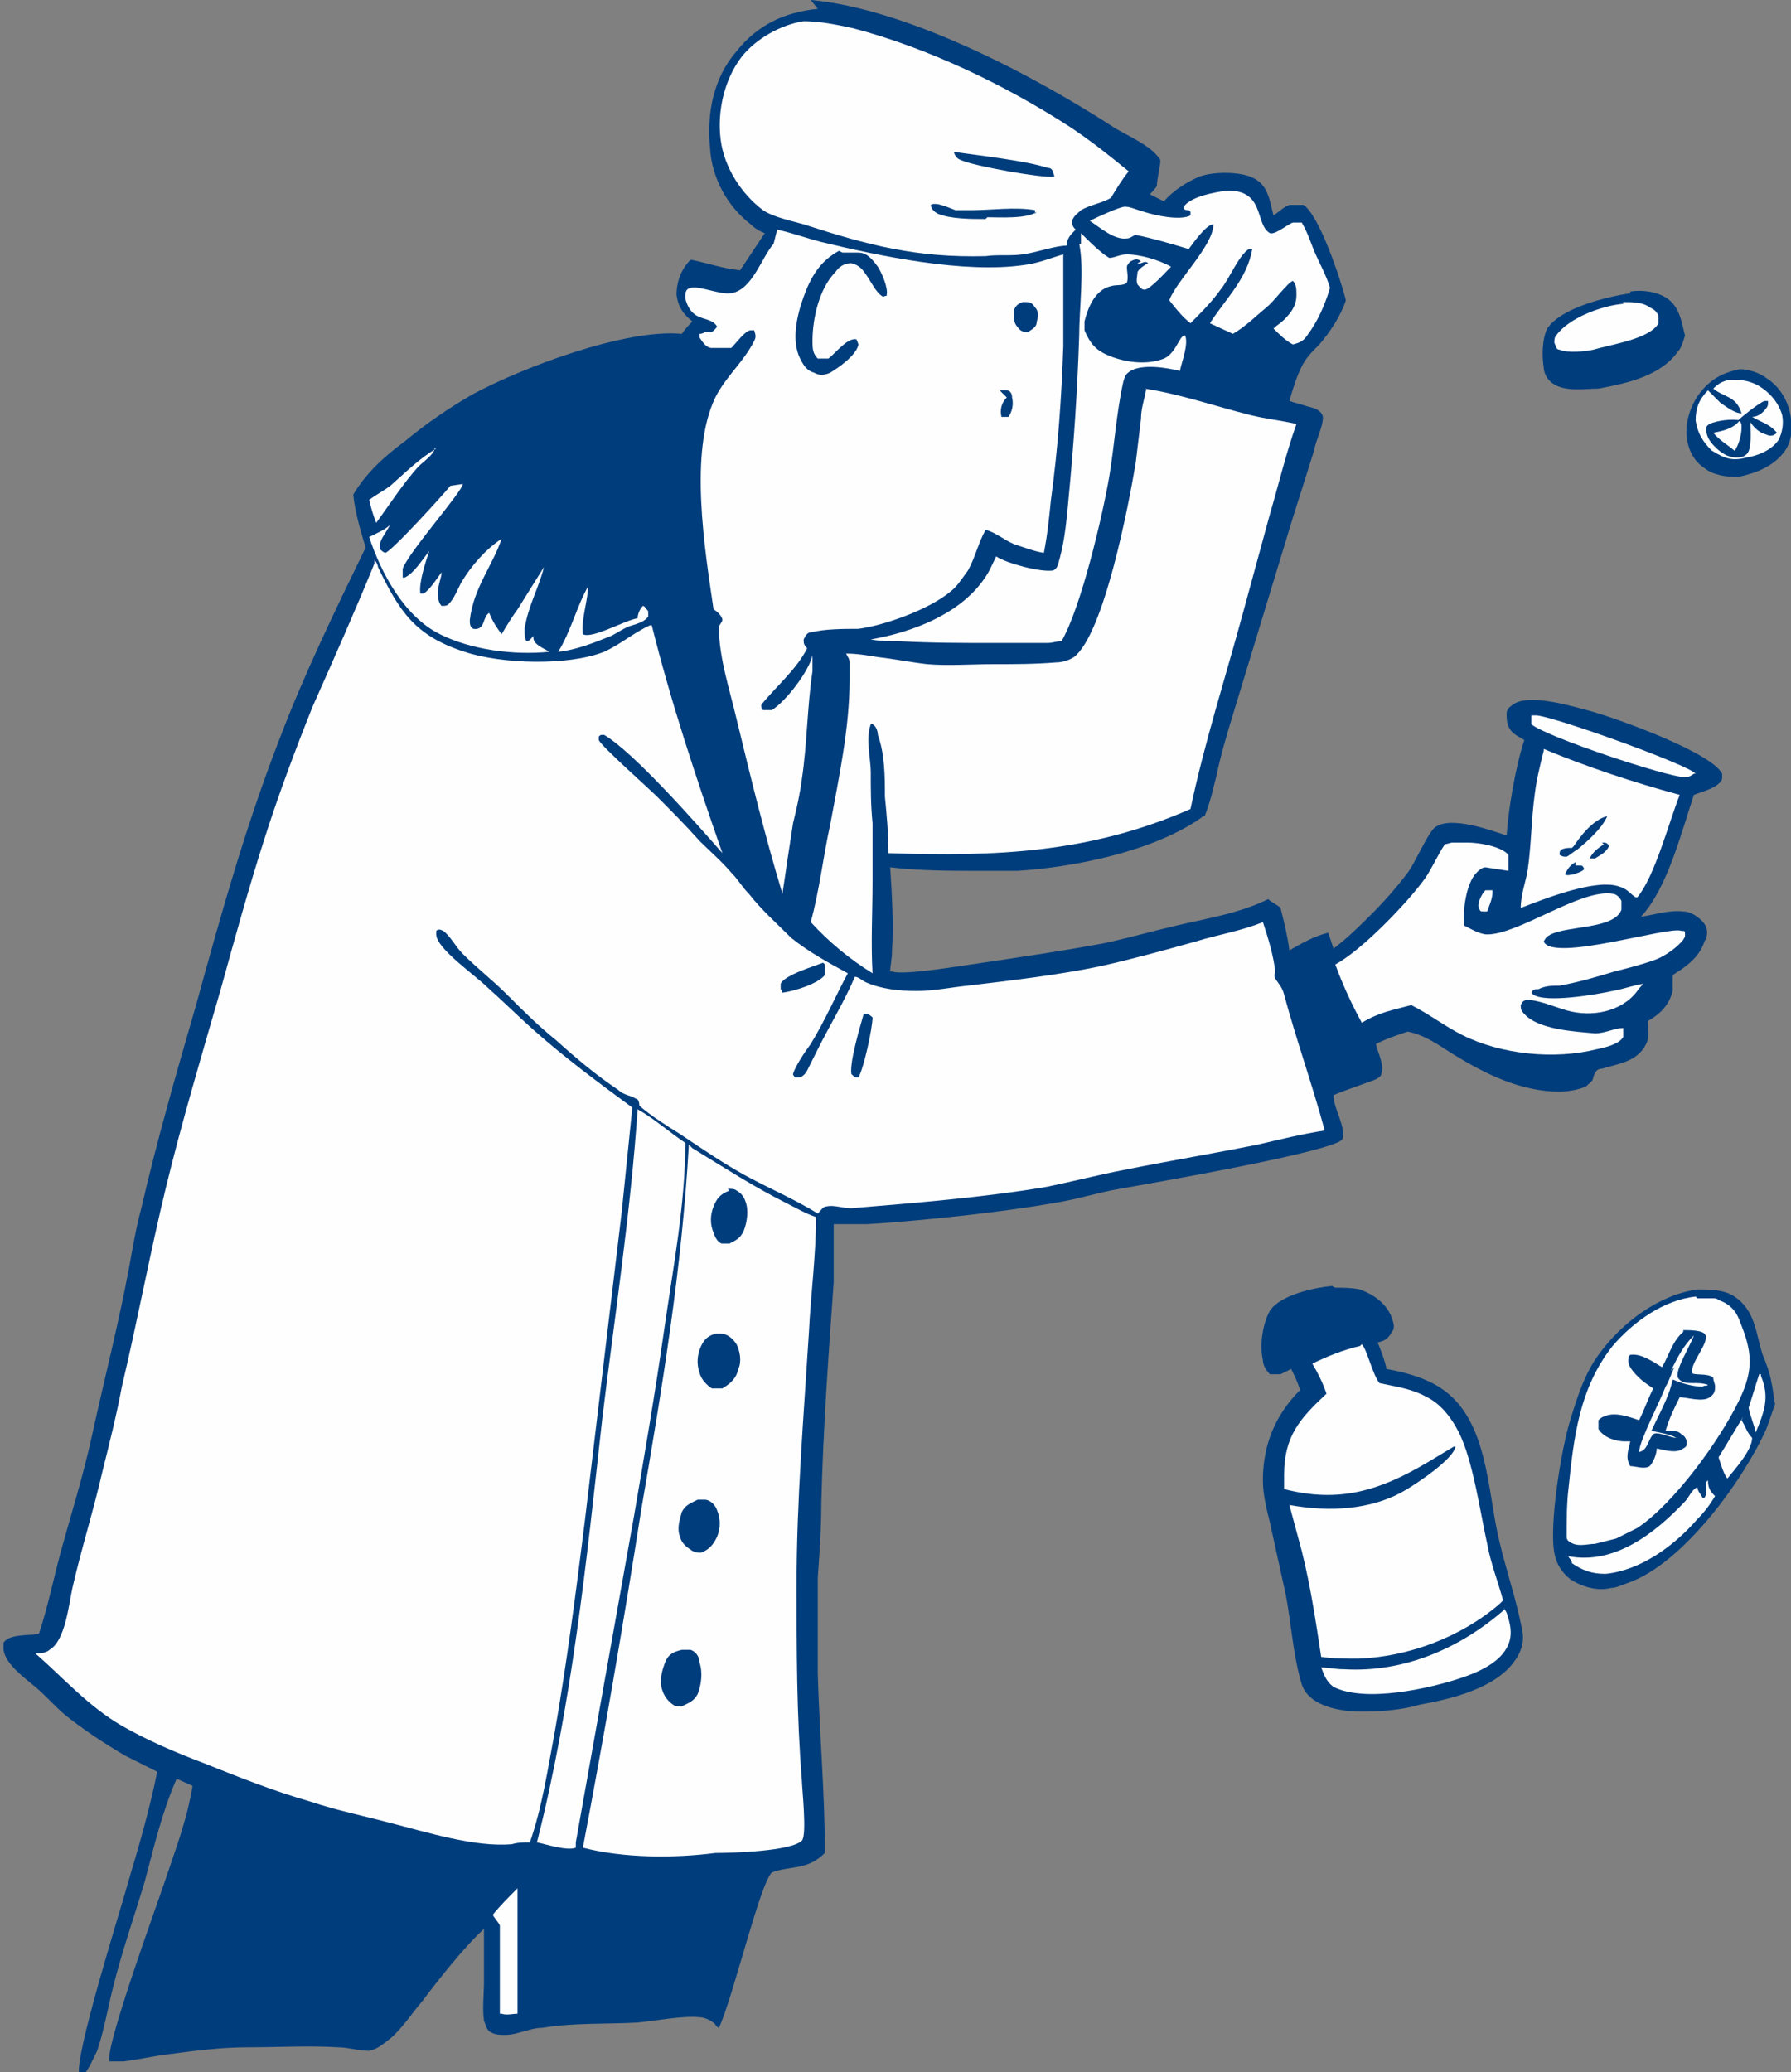 <?xml version="1.0" encoding="UTF-8"?>
<svg xmlns="http://www.w3.org/2000/svg" width="101.4" height="117.3" version="1.1" viewBox="0 0 101.4 117.3">
  <rect x="0" y="0" width="101.4" height="117.3" fill="#808080" stroke="none"/>
  <defs>
    <style>
      .cls-1 {
        fill: #003d7c;
      }

      .cls-2 {
        fill: #fefefe;
      }
    </style>
  </defs>
  <!-- Generator: Adobe Illustrator 28.6.0, SVG Export Plug-In . SVG Version: 1.2.0 Build 709)  -->
  <g>
    <g id="Warstwa_1">
      <g>
        <path class="cls-1" d="M98.5,20.9c.5,0,1.1.2,1.5.5.8.5,1.3,1.4,1.4,2.3.1.7,0,1.4-.4,1.9-.6.8-1.6,1.2-2.6,1.4-.7,0-1.4-.1-1.9-.5-.6-.4-.9-1-1-1.7-.1-.9.2-1.8.7-2.5.6-.8,1.3-1.2,2.3-1.4Z"/>
        <path class="cls-2" d="M97.9,21.5c.6,0,1,0,1.6.3.7.4,1.2,1,1.4,1.7.1.5,0,1-.2,1.4-.4.6-1.2.9-1.8,1-.8.2-1.2.1-2-.4,0,0,0,0,0,0-.5-.5-.8-1-.9-1.7,0-.7.2-1.2.7-1.7,0,0,.1.1.2.2.2.2.3.3.5.5.3.2.8.6,1.2.6h0c-.3-1-1-.9-1.6-1.4h0c.3-.3.5-.4.9-.5Z"/>
        <path class="cls-1" d="M98.1,25.7c.3-.4.5-1,.5-1.5,0-.2,0-.3-.2-.4.2-.2,1.2-1,1.5-1.1,0,0,0,0,.2,0,0,.2,0,.3-.1.4-.2.3-.5.5-.8.5,0,0,0,0,0,0h0c.5.3,1,.4,1.4.9h0c-.2.2-.4.2-.6.1-.4-.1-.7-.4-.9-.7,0,.5.1,1.5-.2,1.8-.2.2-.4.2-.6.2,0,0,0,0,0,0-.5,0-.9-.3-1.2-.6-.3-.3-.5-.6-.5-1,0-.1,0-.2.2-.3.4-.2,1.3-.3,1.7-.2h0c-.4.5-1,.6-1.5.7.4.5.9.7,1.4,1.2Z"/>
        <path class="cls-1" d="M92.3,16.5c.7-.1,1.5,0,2.1.4.7.5.8,1.3,1,2.1-.1.3-.2.7-.4.9-1,1.4-2.9,1.8-4.5,2.1-.8,0-1.9.2-2.6-.3-.3-.2-.5-.6-.5-.9-.1-.6-.1-1.6.2-2.2.8-1.2,3.4-1.8,4.7-2Z"/>
        <path class="cls-2" d="M91.9,17.1c.5,0,1.1,0,1.5.3.2.1.4.2.5.5,0,.1,0,.2,0,.4-.5.9-2.7,1.2-3.7,1.5-.5.1-1.4.2-1.9,0-.2,0-.2-.2-.3-.4,0-.1,0-.3.1-.4.7-1,2.6-1.7,3.8-1.8Z"/>
        <path class="cls-1" d="M96.1,73c.7,0,1.5,0,2.1.4,1.2.8,1.2,2.1,1.6,3.3.2.5.4,1,.5,1.6.1.4.1.8.2,1.2-.2.5-.3.9-.5,1.4-1.3,2.9-4.7,7.6-7.8,8.7-.3.1-.7.3-1,.3-.8.2-1.7-.1-2.3-.5-.5-.4-.8-.9-.9-1.5-.3-1.6.4-5.9.9-7.5.4-1.3.8-2.6,1.6-3.7,1.3-1.8,3.4-3.4,5.6-3.7Z"/>
        <path class="cls-2" d="M99.7,77.8c0,0,0,0,0,.1.5,1.2.2,2-.3,3.2-.1-.5-.3-.9-.4-1.4.2-.6.4-1.3.6-1.9Z"/>
        <path class="cls-2" d="M98.6,80.4c.2.3.3.7.6,1h0c0,0,0,0,0,0h-.1c0,0,.1,0,.1,0,0,.7-1,1.8-1.4,2.3h0c-.2-.2-.4-.9-.5-1.2.5-.8.9-1.5,1.4-2.3Z"/>
        <path class="cls-2" d="M96.7,83.8c0,.4.1.6.4.9-.3.5-.6.9-1,1.3-1.3,1.5-3.2,2.9-5.2,3.1-.8,0-1.3-.2-1.9-.6,0-.2-.2-.3-.2-.4,2.6.5,4.9-1.3,6.6-3.1.2-.2.4-.7.7-.8,0,.2.2.4.3.6h.1s.1-.2.1-.2c0-.3,0-.5,0-.7,0,0,0,0,0,0Z"/>
        <path class="cls-2" d="M96.1,73.5c.1,0,.2,0,.3,0,.1,0,.2,0,.3,0,.1,0,.2,0,.3,0,.1,0,.2,0,.3.1.6.2,1,.6,1.2,1.2.7,1.7.8,2.7,0,4.4-1.1,2.3-3.7,5.9-5.8,7.3-.4.2-.8.4-1.2.6-.4.1-.8.2-1.2.3-.4,0-1,.2-1.4-.1-.2-.1-.2-.2-.2-.4,0-.8,0-1.8.1-2.6.3-2.9.6-5.7,2.5-8.1,1.2-1.4,2.9-2.6,4.7-2.8Z"/>
        <path class="cls-1" d="M95.3,75.3c.3,0,1,0,1.2.2.4.4-.8,1.6-.7,2.2,0,.2.9,0,1.2.3,0,.2.1.3.1.5,0,.2,0,.4-.3.6-.4.3-1.3,0-1.7,0-.3.6-.6,1.2-.8,1.9h.3c.2,0,.4,0,.6.2.2.1.3.3.3.5,0,.1,0,.2-.2.3-.4.3-1,.1-1.5,0,0,.3-.2.8-.4,1-.3.2-.8,0-1.1,0,0,0,0,0,0,0-.3-.5-.1-.9,0-1.4,0,0-.2,0-.3,0-.5,0-1.2-.2-1.5-.7,0-.2,0-.3,0-.5,0,0,.2-.2.3-.2.6-.3,1.4,0,2,.2.3-.6.5-1.2.8-1.8-.3-.2-.6-.4-.8-.6-.3-.3-.7-.7-.6-1.1,0-.1,0-.1.1-.2.6-.1,1.3.4,1.8.7.4-.7.6-1.5,1.2-2Z"/>
        <path class="cls-2" d="M94.6,77.6c.4-.8.7-1.4,1.3-2-.2.6-1.1,2-.9,2.4.2.3.5.3.9.3.3,0,.5,0,.8.1-.1.1-.2,0-.3.1-.6,0-1.2-.2-1.7-.4-.2,1-.8,2-1.2,2.9.4.1,1.1.2,1.4.4h0c-.3,0-1.1-.4-1.3-.2-.3.3-.3.9-.8,1,0-.6,1.2-2.9,1.5-3.7.2-.3.3-.7.5-1.1Z"/>
        <path class="cls-1" d="M75.6,72.9c.5,0,.9,0,1.4.1.8.3,1.5.8,1.8,1.6.1.3.2.6,0,.8-.2.4-.4.5-.8.6.2.5.4,1,.5,1.5,1.1.2,2.2.5,3.1,1.1,2.7,1.8,2.6,5.9,3.3,8.7.4,1.7,1,3.4,1.3,5.1.1.6-.1,1.2-.5,1.7-1.1,1.5-3.6,2.1-5.3,2.4-1,.3-2.2.4-3.3.4-1,0-2.3-.2-3-.9-.3-.3-.4-.6-.5-1-.4-1.5-.5-3.1-.8-4.7-.3-1.4-.6-2.7-.9-4.1-.2-.8-.4-1.6-.4-2.4,0-2,.7-3.7,2.1-5.1-.1-.4-.3-.8-.5-1.2-.2.1-.4.2-.6.3-.2,0-.4,0-.6,0-.2-.2-.4-.5-.4-.8-.2-.9,0-2.1.4-2.8.6-.9,2.5-1.3,3.5-1.4Z"/>
        <path class="cls-2" d="M85.1,91c0,0,.1.1.2.3.2.6.4,1.3,0,2-.5.9-1.7,1.4-2.6,1.7-1.8.6-5.4,1.4-7.2.5-.4-.3-.5-.6-.7-1.1.4,0,.8.1,1.3.1,3.4.2,6.6-1.2,9.1-3.4Z"/>
        <path class="cls-2" d="M77.1,76.1c.3.3.6,1.7,1,2.2.9.2,1.8.3,2.7.8.8.4,1.4,1.2,1.8,2,.8,1.6,1.2,4.5,1.6,6.3.2,1.1.6,2.1.9,3.2,0,0-.1.1-.2.2-2.2,1.9-5.2,3-8,3.1-.7,0-1.4,0-2.1-.1-.3-2-.6-4-1.1-6l-.7-2.6c2.2.4,4.6.3,6.5-.8.7-.4,2.8-1.8,2.9-2.5h-.1c-.5.3-1,.6-1.5.9-2.7,1.6-5,2.3-8.1,1.5,0-.3,0-.5,0-.8,0-2.2.9-3.2,2.4-4.6-.2-.6-.5-1.2-.8-1.7.8-.4,1.8-.8,2.7-1Z"/>
        <path class="cls-1" d="M45.9,0c5.5.5,12.7,4.3,17.3,7.3.7.4,1.8.9,2.3,1.5,0,0,.2.2.2.3,0,.2-.2,1.1-.2,1.4h0c0,.1-.4.5-.4.5l.8.4c.5-.6,1.3-1.1,2-1.4.8-.3,2.4-.3,3.1.1.8.4.9,1.3,1.1,2.1.3-.2.6-.5.9-.6.3,0,.5,0,.8,0,.9.6,2.1,4.2,2.4,5.4-.3.9-.9,1.8-1.5,2.5-.3.3-.6.6-.8.9-.4.6-.7,1.6-.9,2.3.3.1.7.2,1,.3.4.1.8.2.9.6,0,.6-.4,1.3-.5,1.9l-1.2,3.8-3.5,11.5c-.3,1-.6,2-.8,3-.2.8-.4,1.7-.7,2.4,0,0-.1,0-.2.1-2.7,1.9-7.2,2.8-10.4,3-.7,0-1.4,0-2.1,0-1.7,0-3.4,0-5.1-.2.1,1.6.2,3.2.1,4.8,0,.4-.1.8-.1,1.1,0,0,0,0,.1,0,.6.2,3.1-.2,3.8-.3,2.7-.4,5.5-.8,8.2-1.3,1.4-.3,2.8-.7,4.1-1,1.7-.4,3.6-.7,5.2-1.5.2.2.5.3.7.5.2.8.4,1.6.5,2.4.7-.4,1.4-.8,2.2-1l.3.9c.8-.6,1.5-1.3,2.2-2,.7-.7,1.4-1.5,2-2.3.4-.5,1.2-2.4,1.6-2.6.9-.6,3.1.2,4,.5.1-1.5.5-3.9,1-5.4-.3-.2-.6-.3-.8-.6-.2-.3-.2-.6-.2-.9,0-.3.2-.4.5-.6,1-.5,3.3.2,4.4.5,1.4.4,6.7,2.3,7.3,3.5,0,.1,0,.2,0,.3-.2.5-1.1.7-1.6.9-.7,2.1-1.5,5.3-3,6.9.7-.1,1.6-.4,2.4-.3.4,0,.9.3,1.2.7.2.3.2.7,0,1-.3.9-1,1.4-1.8,1.9,0,.3,0,.6,0,.9-.2.8-.7,1.3-1.4,1.7,0,.5.1.9-.1,1.3-.5,1-1.5,1.1-2.5,1.4-.3,0-.4.2-.5.5,0,.2-.2.3-.4.5-.4.2-1.1.3-1.5.3-2.2,0-4.2-1-6-2.1-.8-.5-1.6-1.1-2.6-1.3-.6.2-1.2.4-1.8.7.1.5.5,1.2.3,1.7,0,.1-.1.2-.3.3-.2.1-2,.7-2.4.9,0,.8.7,1.7.5,2.5-.5.7-10.9,2.5-12.6,2.8-1.2.2-2.4.6-3.7.8-1.7.3-3.3.5-5,.7-1.9.2-3.8.4-5.6.5-.6,0-1.3,0-1.9,0,0,.5,0,1.1,0,1.6,0,.6,0,1.1,0,1.7-.3,4.2-.6,8.3-.7,12.5,0,1.4-.1,2.8-.2,4.2,0,.5,0,1.1,0,1.6,0,1.3,0,2.6,0,3.9.1,3.4.4,6.7.4,10.1-1,1-1.9.7-3,1.1-.7.7-2.2,7.1-3,8.8,0,0-.2-.1-.2-.2-.2-.2-.6-.4-.9-.4-.9-.1-2.5.2-3.5.3-1.8.1-3.6,0-5.4.3-.7,0-1.4.4-2.1.4-.3,0-.6,0-.9-.2-.2-.2-.2-.4-.3-.6-.1-.7,0-1.5,0-2.2,0-1,0-2,0-3-1.1,1-2.6,2.9-3.5,4.1-.6.7-1.1,1.5-1.8,2.1-.4.3-.7.6-1.2.7-.6,0-1.2-.2-1.8-.2-1.6-.1-3.3,0-5,0-1.6,0-3.1.2-4.6.4-.8.1-1.7.3-2.5.4-.3,0-.5,0-.8,0-.3-.7,2.7-8.9,3.1-10.1.6-1.8,1.3-3.6,1.6-5.5l-.9-.4c-.8,1.8-1.3,3.9-1.8,5.8-.6,2-1.3,4-1.8,6-.3,1.2-.5,2.4-.9,3.6-.2.4-.5,1.1-.8,1.4-.1,0,0,0-.2,0,0,0,0,0,0,0-.4-.8,2.4-9.6,2.8-11.1.6-2,1.2-4.1,1.6-6.1-.6-.3-1.2-.6-1.8-.9-1.2-.7-2.4-1.5-3.4-2.3-.6-.5-1.1-1.1-1.7-1.6-.6-.5-1.7-1.3-1.8-2.1,0-.1,0-.3,0-.4.3-.5,1.4-.4,2-.5.5-1.5.8-3,1.2-4.5.6-2.2,1.3-4.4,1.8-6.7.7-3.2,1.5-6.3,2.1-9.5.2-1.1.4-2.3.7-3.4.9-3.9,2-7.7,3.1-11.5,1.4-5.1,2.8-10.1,4.7-15,1.4-3.7,3.2-7.4,4.9-10.9-.3-1-.6-2-.7-3,.7-1.2,1.8-2.2,2.9-3,1.2-1,2.5-1.9,3.9-2.7,2.8-1.5,8.6-3.7,11.8-3.4.2-.3.4-.5.6-.7-.5-.4-.8-.8-.9-1.5,0-.8.3-1.5.8-2,1,.2,1.8.5,2.8.6l1.4-2.1c-.3-.1-.6-.3-.8-.5-1.3-1-2.2-2.6-2.3-4.3-.2-2,.2-4,1.5-5.5,1.2-1.5,2.7-2.2,4.6-2.4Z"/>
        <path class="cls-2" d="M84.2,50.4h.3s0,.1,0,.1c0,.4-.2.8-.3,1.1,0,0-.2,0-.2,0-.2,0-.2,0-.3-.3,0-.3.2-.7.4-.9Z"/>
        <path class="cls-2" d="M24.6,25.4c0,.3-.7.8-.9,1-.9,1-1.6,2.1-2.4,3.2h0c-.2-.5-.3-.9-.4-1.3.4-.3.8-.5,1.2-.8.8-.7,1.7-1.6,2.6-2.1Z"/>
        <path class="cls-2" d="M33.3,33.1c0,.9-.4,1.9-.3,2.8.5.3,2.4-.8,3.1-.9,0,0,0,0,0,0,0-.2.1-.5.3-.7.1,0,.2.2.3.3,0,.1,0,.2,0,.3-.2.3-.6.4-.9.5-.4.1-.8.4-1.2.6-1,.4-2,.8-3,.9.7-1.1,1.1-2.7,1.7-3.7Z"/>
        <path class="cls-2" d="M29.3,107c0,0,0,.2,0,.3,0,.6,0,1.3,0,1.9,0,1.6,0,3.2,0,4.8-.3,0-.6.1-.9,0h-.1c0-1.7,0-3.4,0-5-.1-.2-.3-.4-.4-.6.4-.5.9-1,1.4-1.5Z"/>
        <path class="cls-2" d="M86.7,40.5c0,0,.2,0,.3,0,1.1.1,8.6,2.8,9,3.3h-.1c-.1.1-.3.2-.5.2-1,0-7.9-2.3-8.7-3,0-.2,0-.3,0-.5Z"/>
        <path class="cls-2" d="M26.2,27.4h0c0,.4-3.1,3.9-3.4,4.8,0,.2,0,.3,0,.5h.1c.5-.2,1-1,1.4-1.5-.2.6-.6,1.8-.5,2.4h.2c.4-.3.7-.8,1-1.2,0,.3-.2.7-.2,1.1,0,.3,0,.6.2.8.2,0,.3,0,.4-.1.3-.3.5-.8.7-1.2.6-1,1.4-1.9,2.3-2.5h0c-.5,1.5-1.6,2.8-1.8,4.6,0,.2,0,.4.2.5.7.1.5-.7.9-.9.2.5.4.8.7,1.2.3-.5.6-1,.9-1.4.5-.8,1-1.6,1.5-2.4-.3,1.2-.9,2.2-1.1,3.5,0,.3,0,.5.1.7.2,0,.3-.2.4-.3h0c0,0,0,.1,0,.1,0,.4.6.6.9.8-2,.2-4.4-.1-6.2-1-2-1-3.3-3.4-4-5.5.4-.2.9-.4,1.2-.7l-.3.5c-.2.3-.3.5-.3.8,0,.1.1.2.3.3.3,0,3.3-3.3,3.7-3.8Z"/>
        <path class="cls-2" d="M87.4,42.4c2.4,1,5.1,1.9,7.7,2.6-.6,1.5-1.4,4.6-2.4,5.8h-.1c-.3-.2-.5-.5-.9-.6-1.3-.5-4.3.7-5.6,1.2,0-.8.3-1.5.4-2.2.2-1.4.2-2.9.4-4.3.1-.8.3-1.6.5-2.4Z"/>
        <path class="cls-1" d="M89.2,49c0,0,.2,0,.2,0,.2,0,.2,0,.3.2-.2.2-.4.2-.6.3-.2,0-.3.1-.5,0h0c.2-.4.3-.5.6-.7Z"/>
        <path class="cls-1" d="M90.7,47.7c.2,0,.3,0,.4.2h0c-.2.4-.5.5-.8.7,0,0-.2,0-.3,0h0c.2-.4.5-.6.8-.8Z"/>
        <path class="cls-1" d="M89.1,47.9c.4-.6,1.1-1.5,1.9-1.7h0c-.3.7-1.1,1.4-1.7,1.9-.2.1-.4.3-.6.4-.2,0-.2,0-.4-.1,0-.2,0-.2.1-.3.2-.1.4-.1.6-.1Z"/>
        <path class="cls-2" d="M69.2,10.8c2.5-.2,1.8,1.9,2.7,2.4.3.1,1-.5,1.3-.6.2,0,.3,0,.5,0,.3.5.5,1.1.7,1.6.3.7.7,1.4.9,2.1-.3,1-.7,1.9-1.3,2.7-.2.3-.4.4-.8.5-.4-.2-.8-.6-1.1-.9.2-.2.4-.3.6-.5.4-.4.7-.8.7-1.4,0-.3,0-.6-.2-.8-.3.1-1.1,1.2-1.5,1.5-.6.5-1.2,1.1-1.9,1.5,0,0,0,0,0,0l-1.3-.6c.9-1.4,2.1-2.5,2.4-4.2,0,0,0,0-.2,0-.6.4-1.1,1.7-1.6,2.3-.5.7-1.1,1.3-1.7,1.9-.5-.4-.8-.8-1.2-1.3.4-1.1,2.5-3.1,2.5-4.3h0c-.4,0-1.1,1-1.4,1.4-1-.3-2-.6-3-.8-.1,0-.3.2-.5.2-.7.1-1.5-.6-2.1-1,.4-.2,1.7-.8,2-.8.3,0,.7.2,1.1.3.6.2,2,.5,2.6.2v-.2c-.1-.2-.2,0-.4-.2,0,0,0,0,.1-.2.5-.5,1.6-.7,2.3-.8Z"/>
        <path class="cls-2" d="M61.2,13.8v-.6c.5.5,1.1,1.1,1.6,1.4.3,0,.6-.2,1-.2.7,0,1.8.3,2.5.7-.3.3-1.2,1.3-1.5,1.3-.2,0-.3-.2-.4-.3-.1-.2,0-.5,0-.7.1-.2.4-.4.6-.5h0c-.2-.2-.4.1-.6,0h0c0,0,.2-.1.2-.1h0c-.2-.2-.4-.1-.6,0,0,0-.2.2-.2.3,0,.3.1.6,0,.9-.2.2-.6.1-.9.2-.9.2-1.3,1.2-1.5,2,0,0,0,.2,0,.2,0,.1,0,.2,0,.3.3.7.6,1.1,1.3,1.4.9.4,2.2.6,3.2.2.7-.3.9-1.4,1.2-1.3.2.5-.2,1.5-.3,2-.8-.2-2.1-.4-2.8,0-.3.2-.3.3-.4.6-.4,1.8-.5,3.6-.8,5.4-.4,2.3-1.6,7.4-2.7,9.3-.3,0-.5.1-.8.1-1,0-2,0-3,0-1.8,0-3.6,0-5.4-.1-.5,0-1.1,0-1.6-.1,2.3-.4,5-1.4,6.4-3.4.3-.4.5-.9.7-1.3.6.4,2.5.9,3.2.8.3-.1.3-.4.4-.7.3-1.1.4-2.3.5-3.4.3-3.1.5-6.1.6-9.2,0-1.5.3-3.8,0-5.2Z"/>
        <path class="cls-2" d="M36.1,62.8c.9.5,1.8,1.3,2.7,1.9,0,3.5-.7,7.1-1.2,10.6-.5,3.5-1.1,7-1.7,10.5l-3.3,18.5c0,0,0,.2,0,.3-.5.2-1.7-.2-2.2-.3,2-7.9,2.8-15.9,3.7-24,.7-5.8,1.6-11.6,2-17.5Z"/>
        <path class="cls-2" d="M82.2,47.7c.3,0,.6,0,.9,0,.6,0,1.9.2,2.3.7,0,.3,0,.6,0,.9l-1.3-.2c-.2,0-.4.2-.5.3-.6.6-.8,2.2-.7,3,.4.2.9.5,1.3.5,1.8,0,5.3-2.6,7.1-2.3.2,0,.4.2.5.4,0,.2,0,.3,0,.5-.4,1.1-3,.9-4,1.4-.2.1-.3.2-.4.4.5,1.2,7.1-.9,7.8-.6.2,0,.2,0,.2.2,0,.2,0,.1-.1.3-.3.4-1,.9-1.5,1.1-.8.3-1.6.5-2.4.7-1,.3-2,.6-3.1.8-.4,0-.8,0-1.2.2-.2,0-.3,0-.4.2,0,0,0,0,.1.1.7.5,3.6,0,4.5-.2.6-.1,1.1-.3,1.7-.4,0,.1-.2.2-.3.4-.9,1.2-2.6,1.5-4,1.1-.7-.2-1.6-.6-2.3-.6-.2.1-.2.1-.3.3,0,.2,0,.3.2.5.8.9,2.9,1,4,1.1.6,0,1.1-.3,1.6-.3h0c0,.2,0,.4,0,.5-.2.4-1,.6-1.5.7-2.4.6-5.4.3-7.6-.8-1-.5-1.9-1.2-2.9-1.7-1.1.3-1.8.4-2.8,1-.6-1.1-1.1-2.2-1.5-3.3,1.5-.8,4.1-3.5,5.1-4.9.4-.6.7-1.3,1.1-1.9,0,0,0,0,0,0Z"/>
        <path class="cls-2" d="M60.5,13.9c-.8,0-1.8.4-2.6.5-.7.1-1.4,0-2.1.1-3.9.1-6.6-.6-10.3-1.8-.7-.2-1.7-.4-2.3-.8-1.2-.9-2.2-2.4-2.4-4-.2-1.6.2-3.4,1.2-4.7.8-1,2.2-1.8,3.5-2,.9,0,1.9.2,2.8.4,4.2,1.1,8.6,3.2,12.3,5.6,1.2.8,2.2,1.6,3.3,2.5-.4.5-.7,1-1,1.5-.5.3-1.2.4-1.7.7-.2.2-.4.3-.5.6,0,.2,0,.3.2.5-.3.3-.5.5-.5.9Z"/>
        <path class="cls-1" d="M55.8,12.4c-.8,0-2,0-2.7-.3-.2-.1-.4-.3-.4-.5.3-.2,1.1.2,1.4.3.3,0,.6,0,.9,0,1.1,0,2.5-.2,3.6,0v.2c0,0,.1-.1.1-.1-.6.4-2.1.3-2.8.3Z"/>
        <path class="cls-1" d="M54,8.6c1.4.2,4.1.5,5.3.9.3,0,.3.2.4.5-.7.1-4.5-.6-5.2-.9-.3-.1-.4-.2-.5-.5Z"/>
        <path class="cls-2" d="M39.2,65c1.8,1.1,3.5,2.2,5.3,3.1.6.3,1.1.6,1.7.8,0,2.2-.3,4.4-.4,6.5-.3,4.8-.7,9.6-.7,14.3,0,3.7,0,7.4.3,11.1,0,.4.3,3.1,0,3.4-.6.6-3.9.7-4.9.7-2.3.3-5.2.3-7.5-.3,1.2-6.3,2.3-12.7,3.3-19.1,1.2-7,2.3-13.6,2.7-20.7Z"/>
        <path class="cls-1" d="M41.2,67.3c.2,0,.4,0,.5.1.2.1.4.3.5.6.2.5.1,1.2-.1,1.7-.2.4-.4.5-.8.7-.1,0-.2,0-.4,0-.2,0-.4-.3-.5-.6-.2-.5-.2-1,0-1.5.2-.5.4-.7.9-.9Z"/>
        <path class="cls-1" d="M39.6,84.9c.1,0,.2,0,.3,0,.3,0,.6.3.7.6.2.5.2,1,0,1.5-.2.4-.4.7-.9.9-.2,0-.3,0-.5-.1-.3-.2-.6-.4-.7-.8-.2-.5,0-1,.1-1.4.2-.4.5-.5.9-.7Z"/>
        <path class="cls-1" d="M38.6,93.4c.2,0,.3,0,.5,0,.3.1.5.4.5.7.2.6.1,1.3-.1,1.8-.2.4-.5.5-.9.7-.2,0-.4,0-.5-.1-.3-.2-.5-.5-.6-.8-.2-.6,0-1.2.2-1.7.2-.4.5-.5.9-.6Z"/>
        <path class="cls-1" d="M40.5,75.5c0,0,.2,0,.3,0,.4,0,.7.3.9.6.2.4.3,1,.1,1.4-.1.5-.4.8-.9,1.1-.2,0-.4,0-.6,0-.3-.2-.6-.5-.7-.9-.2-.6-.1-1.2.2-1.7.2-.3.4-.4.7-.5Z"/>
        <path class="cls-2" d="M64.8,22c2,.3,4,1,6,1.5.8.2,1.7.3,2.6.5-.6,1.7-1,3.4-1.5,5.1l-1.5,5.5c-1,3.7-2.2,7.4-3,11.2-5.7,2.5-11,2.7-17.1,2.5,0-1.1-.1-2.2-.2-3.2,0-1.1,0-2.4-.4-3.5,0-.2-.1-.5-.3-.6h-.1c-.3.8,0,2,0,2.7,0,1,0,1.9.1,2.9,0,1.1,0,2.2,0,3.3,0,1.7-.1,3.5,0,5.2-1.3-.8-2.5-1.8-3.5-2.9.5-1.8.7-3.7,1.1-5.5.5-2.7,1.1-5.5,1.1-8.2,0-.3,0-.7,0-1,0-.2-.1-.3-.2-.5h0c.6,0,1.2.1,1.8.2.9.1,1.9.3,2.8.4,1.2.1,2.5,0,3.7,0,1.2,0,2.4,0,3.6-.1.3,0,.7-.1,1-.3,1.7-1.3,3.1-8.6,3.5-11,.1-.8.2-1.7.3-2.5,0-.6.2-1.1.3-1.7Z"/>
        <path class="cls-2" d="M44,13c.9.2,1.7.5,2.5.7,3.3.8,8.1,1.8,11.5,1.3.8-.1,1.5-.4,2.2-.6,0,1.7,0,3.5,0,5.2-.1,2.9-.3,5.8-.7,8.7-.1,1-.2,2-.4,3-.6-.1-1.1-.3-1.7-.5-.5-.2-1.1-.7-1.6-.8-.4.7-.6,1.6-1,2.3-.3.4-.6.9-1,1.2-1.2,1-3.7,1.9-5.2,2.1-.8,0-1.9,0-2.7.2-.2,0-.3.2-.4.4,0,.2,0,.3.2.5h0c-.6,1.2-1.8,2.2-2.6,3.2,0,.2,0,.2.1.3.2,0,.3,0,.5,0,.8-.5,2.1-2.2,2.3-3.1,0,0,0,0,0-.1,0,.3,0,.6,0,1-.3,2-.3,4.1-.6,6.1-.1.8-.3,1.7-.5,2.5-.2,1.3-.4,2.6-.6,4-1-3.3-1.8-6.6-2.6-9.9-.4-1.7-1-3.5-1-5.2,0-.1.2-.3.2-.4,0-.2-.3-.5-.5-.6-.5-3.4-1.4-8.9.1-12,.6-1.2,1.6-2,2.2-3.2.1-.2.1-.3,0-.6h-.2c-.3,0-.8.7-1.1,1-.3,0-.8,0-1.1,0-.3,0-.5-.3-.7-.6,0-.1,0,0,0-.2,0,0,.2,0,.3-.1.1,0,.2,0,.3,0,.2,0,.3-.2.4-.3-.2-.4-.7-.4-1.1-.6-.4-.2-.6-.6-.7-1,0-.2,0-.4.1-.5.4-.4,1.7.3,2.5.2,1.2-.2,1.7-2,2.4-2.8Z"/>
        <path class="cls-1" d="M56.6,22.1c.1,0,.3,0,.4,0,.2,0,.3.2.3.4.1.4,0,.8-.2,1.1-.1,0-.3,0-.4,0,0,0,0,0,0,0,0,0,0,0,0,0,0,0,0,0,0,0,0,0,0,0,0,0,0,0,0,0,0,0,0,0,0,0,0,0,0,0,0,0,0,0,0,0,0,0,0,0-.1-.4,0-.8.3-1.1Z"/>
        <path class="cls-1" d="M58,17.1c.3,0,.4,0,.6.3.2.2.2.5.1.8,0,.3-.2.4-.5.6-.2,0-.4,0-.6-.3-.2-.2-.2-.5-.2-.8,0-.3.2-.5.5-.6Z"/>
        <path class="cls-1" d="M47.7,14.3c.3,0,.6,0,.9,0,.5,0,.8.4,1.1.8.2.3.6,1.2.5,1.6,0,.1,0,0-.2.1-.4-.2-.7-.9-1-1.3-.2-.3-.4-.5-.8-.6-.4,0-.7.2-.9.5-.9.9-1.3,2.6-1.3,3.9,0,.4,0,.7.3,1,.3,0,.4,0,.6,0,.4-.3,1-1.1,1.5-1.1.1,0,.1,0,.2.3-.1.6-1.1,1.3-1.6,1.6-.2.1-.6.2-.9,0-.4-.1-.6-.4-.8-.8-.5-1-.2-2.4.2-3.5.4-1.1.9-2,2-2.6Z"/>
        <path class="cls-2" d="M21.2,31.7c.1.1.2.3.2.4,1.2,2.5,2.1,3.9,4.9,4.8,2.1.7,5.9.8,7.9,0,.9-.4,1.7-1.1,2.6-1.5h.1c1.1,4.4,2.5,8.6,4,12.9-1.4-1.6-5-5.7-6.7-6.7-.2,0-.2,0-.3.1v.2c.2.4,2.8,2.7,3.3,3.2.8.8,1.6,1.6,2.4,2.5.6.6,1.2,1.1,1.8,1.8.4.4.6.8,1,1.2.7.9,1.6,1.7,2.4,2.5,1,.8,2.1,1.4,3.2,2-.7,1.3-1.3,2.7-2.1,4-.3.4-.9,1.3-1,1.7,0,.1,0,0,.1.2,0,0,.1,0,.2,0,.2,0,.4-.2.5-.4.2-.4.4-.8.6-1.2.7-1.4,1.5-2.7,2.1-4.1.2,0,.4.2.6.3.9.4,1.9.5,2.9.5,1,0,1.9-.2,2.9-.3,2.5-.3,5.1-.6,7.5-1.1,1.8-.4,3.6-.9,5.4-1.4,1.3-.4,2.6-.6,3.8-1.1.3.9.6,1.9.7,2.8,0,.1-.1.2,0,.4.2.3.4.5.5.9.7,2.6,1.6,5.1,2.3,7.7-1.3.2-2.5.5-3.8.8-2.5.5-4.9.9-7.4,1.4-1.6.3-3.1.7-4.6,1-3.6.6-7.4.9-11,1.2-.5,0-1-.2-1.4-.1-.2,0-.3.2-.5.4-1.3-.8-2.7-1.4-4-2.1-1.3-.7-2.6-1.6-3.8-2.4-.8-.5-1.6-1-2.3-1.6,0,0,0-.4-.2-.4-.3-.2-.7-.2-1-.5-1.2-.8-2.4-1.8-3.5-2.8-1-.8-1.9-1.7-2.8-2.6-.8-.8-1.7-1.5-2.5-2.3-.4-.4-.7-1-1.1-1.3-.2-.1-.3-.1-.4,0,0,0,0,.1,0,.2,0,.8,2.2,2.3,2.9,3,.9.8,1.7,1.6,2.6,2.4,1.8,1.6,3.7,3,5.6,4.4-.2,2-.4,3.9-.6,5.9l-2.1,17.6c-.5,4-1,7.9-1.7,11.9-.4,2.1-.7,4.2-1.4,6.2-.3,0-.7,0-1,.1-2.1.2-4.9-.7-6.9-1.2-1.5-.4-3-.7-4.5-1.2-2.1-.6-4.1-1.4-6.1-2.2-1.6-.6-3.2-1.3-4.6-2.1-1.9-1.1-3.3-2.7-4.9-4.1.2,0,.6,0,.8-.2.9-.5,1.1-2.6,1.3-3.5.5-2.2,1.2-4.4,1.7-6.6.4-1.6.8-3.2,1.1-4.8.9-3.8,1.6-7.6,2.5-11.3.9-3.7,2-7.4,3.1-11.2.8-2.9,1.6-5.8,2.5-8.6.8-2.5,1.7-4.9,2.7-7.4,1.2-2.7,2.4-5.4,3.5-8.1Z"/>
        <path class="cls-1" d="M46.7,54.6s0,0,0,0c0,.2,0,.4,0,.6-.4.5-1.7.9-2.4,1,0,0,0-.1-.1-.2,0-.1,0-.2,0-.3.2-.5,1.9-1,2.4-1.2Z"/>
        <path class="cls-1" d="M48.9,57.4c.2,0,.3,0,.5.2,0,.6-.5,2.9-.8,3.4,0,0,0,0,0,0-.2,0-.2,0-.4-.2-.1-.7.5-2.7.7-3.4Z"/>
      </g>
    </g>
  </g>
</svg>